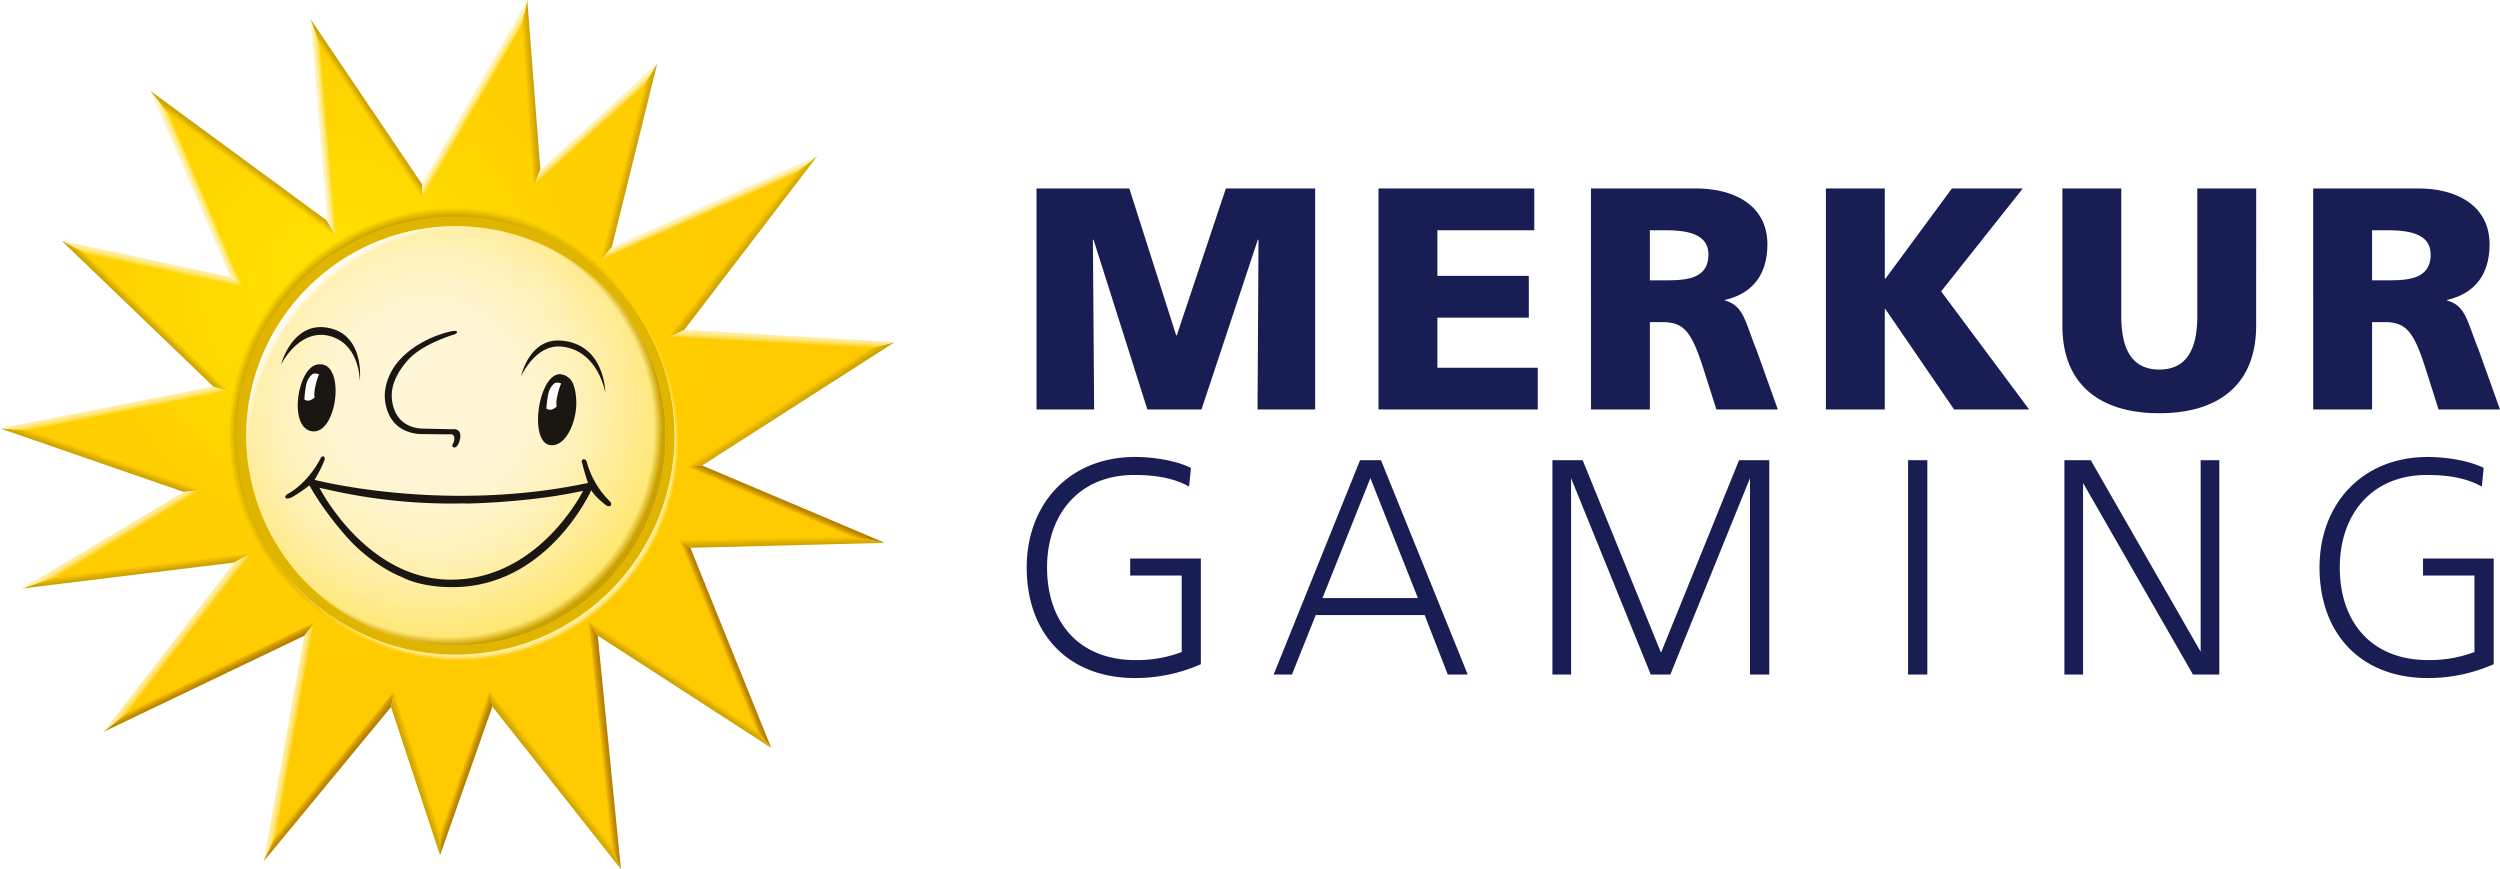 <svg data-src="/3aa31112a45b193ae8ec254e96ff0a09.svg" xmlns="http://www.w3.org/2000/svg" xmlns:xlink="http://www.w3.org/1999/xlink" viewBox="0 0 1340 465.85" data-id="svg-loader_3"><defs><linearGradient id="g_10" data-name="Unbenannter Verlauf 92" x1="82.16" y1="139.48" x2="81.25" y2="143.75" gradientUnits="userSpaceOnUse"><stop offset=".07" stop-color="#ffeea3"/><stop offset=".19" stop-color="#ffed9e"/><stop offset=".34" stop-color="#ffeb8e"/><stop offset=".5" stop-color="#ffe775"/><stop offset=".68" stop-color="#ffe251"/><stop offset=".86" stop-color="#ffdc24"/><stop offset=".99" stop-color="gold"/></linearGradient><linearGradient id="h_11" data-name="Unbenannter Verlauf 61" x1="286.74" y1="49.66" x2="282.11" y2="49.98" gradientUnits="userSpaceOnUse"><stop offset=".08" stop-color="#cba100"/><stop offset=".43" stop-color="#dcaf00"/><stop offset=".98" stop-color="#ffcb00"/></linearGradient><linearGradient id="i_12" data-name="Unbenannter Verlauf 132" x1="198.17" y1="57.15" x2="194.72" y2="59.48" gradientUnits="userSpaceOnUse"><stop offset=".08" stop-color="#cba100"/><stop offset=".43" stop-color="#dcb200"/><stop offset=".98" stop-color="#ffd400"/></linearGradient><linearGradient id="j_13" data-name="Unbenannter Verlauf 67" x1="317.71" y1="65.1" x2="320.77" y2="68.49" gradientUnits="userSpaceOnUse"><stop offset=".07" stop-color="#fff4c5"/><stop offset=".18" stop-color="#fff3c0"/><stop offset=".31" stop-color="#fff0b0"/><stop offset=".46" stop-color="#ffea97"/><stop offset=".62" stop-color="#ffe373"/><stop offset=".79" stop-color="#ffd945"/><stop offset=".96" stop-color="#ffce0e"/><stop offset="1" stop-color="#ffcb00"/></linearGradient><linearGradient id="k_14" data-name="Unbenannter Verlauf 118" x1="103.41" y1="102.36" x2="107.62" y2="100.57" gradientUnits="userSpaceOnUse"><stop offset=".07" stop-color="#fff4c5"/><stop offset=".18" stop-color="#fff3c0"/><stop offset=".31" stop-color="#fff1b0"/><stop offset=".46" stop-color="#ffee97"/><stop offset=".62" stop-color="#ffe973"/><stop offset=".79" stop-color="#ffe245"/><stop offset=".96" stop-color="#ffdb0e"/><stop offset="1" stop-color="#ffd900"/></linearGradient><linearGradient id="l_15" data-name="Unbenannter Verlauf 110" x1="131.81" y1="85.92" x2="129" y2="89.79" gradientUnits="userSpaceOnUse"><stop offset=".08" stop-color="#cba100"/><stop offset=".41" stop-color="#dbb200"/><stop offset=".98" stop-color="#ffd900"/></linearGradient><linearGradient id="m_16" data-name="Unbenannter Verlauf 131" x1="171" y1="68.77" x2="175.54" y2="68.37" gradientUnits="userSpaceOnUse"><stop offset=".07" stop-color="#fff4c5"/><stop offset=".18" stop-color="#fff3c0"/><stop offset=".31" stop-color="#fff1b0"/><stop offset=".46" stop-color="#ffec97"/><stop offset=".62" stop-color="#ffe773"/><stop offset=".79" stop-color="#ffdf45"/><stop offset=".96" stop-color="#ffd60e"/><stop offset="1" stop-color="#ffd400"/></linearGradient><linearGradient id="n_17" x1="252.57" y1="52.08" x2="256.55" y2="54.38" xlink:href="#m_16"/><linearGradient id="o_18" x1="424.89" y1="218.87" x2="422.22" y2="214.76" xlink:href="#h_11"/><linearGradient id="p_19" x1="339.18" y1="87.31" x2="335.06" y2="86.28" xlink:href="#h_11"/><linearGradient id="q_20" data-name="Unbenannter Verlauf 70" x1="419.29" y1="179.52" x2="419.05" y2="184.25" gradientUnits="userSpaceOnUse"><stop offset=".07" stop-color="#ffeea3"/><stop offset=".19" stop-color="#ffed9e"/><stop offset=".34" stop-color="#ffea8e"/><stop offset=".5" stop-color="#ffe475"/><stop offset=".68" stop-color="#ffdc51"/><stop offset=".86" stop-color="#ffd324"/><stop offset=".99" stop-color="#ffcb00"/></linearGradient><linearGradient id="r_21" x1="419.21" y1="292.76" x2="419.12" y2="287.98" xlink:href="#h_11"/><linearGradient id="s_22" data-name="Unbenannter Verlauf 73" x1="421.81" y1="268.54" x2="420.11" y2="272.55" gradientUnits="userSpaceOnUse"><stop offset="0" stop-color="#b27b00"/><stop offset=".19" stop-color="#b88100"/><stop offset=".44" stop-color="#c79100"/><stop offset=".72" stop-color="#e2ac00"/><stop offset=".98" stop-color="#ffcb00"/></linearGradient><linearGradient id="t_23" x1="400.52" y1="133.56" x2="396.52" y2="130.44" xlink:href="#h_11"/><linearGradient id="u_24" x1="379.19" y1="109.66" x2="380.9" y2="113.51" xlink:href="#j_13"/><linearGradient id="v_25" x1="152.72" y1="397.22" x2="157.16" y2="398.01" xlink:href="#q_20"/><linearGradient id="w_26" x1="390.61" y1="344.5" x2="386.8" y2="346.04" xlink:href="#s_22"/><linearGradient id="x_27" x1="178.22" y1="417.71" x2="174.36" y2="414.59" xlink:href="#s_22"/><linearGradient id="y_28" x1="251.38" y1="415.14" x2="247.03" y2="413.64" xlink:href="#s_22"/><linearGradient id="z_29" x1="221.37" y1="415.21" x2="225.63" y2="413.82" xlink:href="#h_11"/><linearGradient id="aa_30" x1="295.8" y1="419.57" x2="299.49" y2="416.68" xlink:href="#h_11"/><linearGradient id="ab_31" x1="363.26" y1="368.52" x2="365.58" y2="364.96" xlink:href="#h_11"/><linearGradient id="ac_32" x1="326.52" y1="398.98" x2="321.79" y2="399.48" xlink:href="#s_22"/><linearGradient id="ad_33" x1="73.56" y1="307.89" x2="73.05" y2="303.78" xlink:href="#h_11"/><linearGradient id="ae_34" x1="53.38" y1="248.15" x2="54.76" y2="244.15" xlink:href="#h_11"/><linearGradient id="af_35" data-name="Unbenannter Verlauf 81" x1="61.03" y1="217.56" x2="61.85" y2="221.74" gradientUnits="userSpaceOnUse"><stop offset=".07" stop-color="#ffeea3"/><stop offset=".19" stop-color="#ffed9e"/><stop offset=".34" stop-color="#ffea8e"/><stop offset=".5" stop-color="#ffe675"/><stop offset=".68" stop-color="#ffe051"/><stop offset=".86" stop-color="#ffd824"/><stop offset=".99" stop-color="#ffd200"/></linearGradient><linearGradient id="ag_36" x1="113.07" y1="365.16" x2="110.94" y2="360.8" xlink:href="#s_22"/><linearGradient id="ah_37" x1="58.8" y1="287.16" x2="61.09" y2="290.96" xlink:href="#q_20"/><linearGradient id="ai_38" x1="93.33" y1="342.83" x2="96.97" y2="345.67" xlink:href="#q_20"/><linearGradient id="aj_39" x1="76.43" y1="170.95" x2="79.48" y2="167.79" xlink:href="#i_12"/><radialGradient id="a_4" data-name="Unbenannter Verlauf 119" cx="167.5" cy="-104.55" r="244.38" gradientTransform="matrix(.87 0 0 .87 33.45 246.2)" gradientUnits="userSpaceOnUse"><stop offset="0" stop-color="#fff1a8"/><stop offset="0" stop-color="#ffe500"/><stop offset=".14" stop-color="#ffdf00"/><stop offset=".61" stop-color="#ffd000"/><stop offset="1" stop-color="#ffcb00"/><stop offset="1" stop-color="#ffcb00"/></radialGradient><radialGradient id="b_5" data-name="Unbenannter Verlauf 148" cx="229.69" cy="216.04" r="128.05" gradientTransform="translate(.02)" gradientUnits="userSpaceOnUse"><stop offset=".21" stop-color="#fff6d8"/><stop offset=".36" stop-color="#fff5d4"/><stop offset=".52" stop-color="#fff4c7"/><stop offset=".68" stop-color="#fff0b2"/><stop offset=".84" stop-color="#ffec94"/><stop offset="1" stop-color="#ffe771"/></radialGradient><radialGradient id="c_6" data-name="Unbenannter Verlauf 58" cx="236.82" cy="-18.43" r="133.01" gradientTransform="matrix(.87 0 0 .87 33.45 246.2)" gradientUnits="userSpaceOnUse"><stop offset="0" stop-color="#cba100" stop-opacity="0"/><stop offset=".96" stop-color="#cba100" stop-opacity="0"/><stop offset="1" stop-color="#cba100"/></radialGradient><radialGradient id="d_7" data-name="Unbenannter Verlauf 11" cx="244.93" cy="-10.14" r="134.03" gradientTransform="matrix(-.65 -.58 .61 -.69 413.29 372.79)" gradientUnits="userSpaceOnUse"><stop offset="0" stop-color="#fff" stop-opacity="0"/><stop offset=".96" stop-color="#ffec8c" stop-opacity="0"/><stop offset=".96" stop-color="#ffef9c" stop-opacity=".15"/><stop offset=".96" stop-color="#fff2b1" stop-opacity=".35"/><stop offset=".97" stop-color="#fff5c3" stop-opacity=".52"/><stop offset=".97" stop-color="#fff7d3" stop-opacity=".67"/><stop offset=".98" stop-color="#fff9e0" stop-opacity=".79"/><stop offset=".98" stop-color="#fffbea" stop-opacity=".88"/><stop offset=".99" stop-color="#fffcf1" stop-opacity=".95"/><stop offset=".99" stop-color="#fffdf5" stop-opacity=".99"/><stop offset="1" stop-color="#fffdf6"/></radialGradient><radialGradient id="e_8" data-name="Unbenannter Verlauf 74" cx="237.01" cy="-18.19" r="139.48" gradientTransform="matrix(.67 .56 -.57 .69 71.15 110.08)" gradientUnits="userSpaceOnUse"><stop offset=".81" stop-color="#cba100"/><stop offset=".92" stop-color="#cba100"/><stop offset=".96" stop-color="#cba100" stop-opacity="0"/></radialGradient><radialGradient id="f_9" data-name="Unbenannter Verlauf 31" cx="244.62" cy="-10.65" r="136.21" gradientTransform="matrix(.87 0 0 .87 33.45 245.9)" gradientUnits="userSpaceOnUse"><stop offset=".58" stop-color="#ffec8c" stop-opacity="0"/><stop offset=".96" stop-color="#ffeea3"/><stop offset=".97" stop-color="#ffeea3" stop-opacity=".98"/><stop offset=".97" stop-color="#ffeea2" stop-opacity=".93"/><stop offset=".97" stop-color="#ffeea0" stop-opacity=".85"/><stop offset=".98" stop-color="#ffed9d" stop-opacity=".74"/><stop offset=".98" stop-color="#ffed9a" stop-opacity=".59"/><stop offset=".98" stop-color="#ffed95" stop-opacity=".41"/><stop offset=".99" stop-color="#ffec91" stop-opacity=".2"/><stop offset=".99" stop-color="#ffec8c" stop-opacity="0"/></radialGradient><style>[data-id=svg-loader_3] .a{fill:#181e53}[data-id=svg-loader_3] .h{fill:#1a1713}[data-id=svg-loader_3] .i{fill:#fff}[data-id=svg-loader_3] .k{fill:#1d1a16}</style></defs><path class="a" d="M1271.43 123.43h8.32c12 0 23.08 2 23.08 13.06 0 13.42-12.9 13.76-23.08 13.76h-8.32Zm-31.56 96.06h31.56v-46.84h6.62c11.71 0 15.78 5.09 22.24 25.46l6.78 21.38H1340l-11.54-32.24c-5.94-14.43-6.62-23.43-16.8-26.15v-.33c15.27-3.57 22.74-14.09 22.74-29.86 0-20.38-17.14-29.88-38.19-29.88h-56.34ZM1209.32 101h-31.56v68.23c0 15.61-4.25 28.85-20.37 28.85S1137 184.87 1137 169.26V101h-31.57v73.49c0 32.41 21 47 51.94 47s51.93-14.6 51.93-47ZM978.68 219.49h31.56v-53.8h.35l36.82 53.8h40.22l-47.18-63.3 43.78-55.19h-38l-35.63 48.37h-.35V101h-31.57Zm-94.36-96.06h8.31c12 0 23.08 2 23.08 13.06 0 13.42-12.89 13.76-23.08 13.76h-8.31Zm-31.56 96.06h31.56v-46.84h6.62c11.7 0 15.78 5.09 22.24 25.46l6.82 21.38h32.92l-11.54-32.24c-5.94-14.43-6.61-23.43-16.8-26.15v-.33c15.28-3.57 22.74-14.09 22.74-29.86 0-20.38-17.13-29.88-38.18-29.88h-56.38Zm-113.89 0h85.37v-22.4h-53.8v-26.82h49v-22.39h-49v-24.45h51.93V101h-83.5Zm-183.29 0h30.88l-.67-91h.34l28.86 91h29l30.21-91h.35l-.52 91h30.89V101h-47.85l-26.31 78.74h-.33L605.31 101h-49.73ZM608.36 363.43c-36 0-58.05-23.93-58.05-59.24 0-34.28 23.08-59.26 58.05-59.26 9.3 0 21.53 1.72 30 5.86l-1 10c-8.95-5-19.46-6.2-29.45-6.2-29.62 0-46.68 21.19-46.68 49.61 0 29.27 17.06 49.6 47.37 49.6a67.78 67.78 0 0 0 24.8-4.31v-41h-27.63v-9.13h37.89V356a86.48 86.48 0 0 1-35.3 7.43ZM776 361.54l-12.39-31.87h-58.37l-12.75 31.87h-9.81L729 246.65h11.2l46.5 114.89ZM734.52 256.3l-25.67 64.25H760ZM938 361.54V256.3l-42.7 105.24h-10.49L842.1 256.3v105.24h-10V246.65h16.2l42 103.18 41.85-103.18h16.19v114.89ZM1022.72 361.54V246.65h10.33v114.89ZM1175.43 361.54l-58.91-102.66v102.66h-10V246.65h14.13l58.9 102.66V246.65h10v114.89ZM1301.26 363.43c-36 0-58-23.93-58-59.24 0-34.28 23.08-59.26 58-59.26 9.3 0 21.53 1.72 30 5.86l-1 10c-9-5-19.47-6.2-29.45-6.2-29.63 0-46.68 21.19-46.68 49.61 0 29.27 17 49.6 47.36 49.6a67.8 67.8 0 0 0 24.81-4.31v-41h-27.56v-9.13h37.89V356a86.5 86.5 0 0 1-35.37 7.43Z"/><g><circle class="b" cx="244.16" cy="233.59" style="fill:#e0b500" r="121.16"/><path class="c" d="m372 249.88 101.16-64.82-110.34-6.47 68.87-89.92-106.77 47.39L348.7 40l-60.8 55.3-6.8-88.49-54.77 95.76-57.23-84.74 8.65 104.81-92.24-67.78 41.42 96.49-87.27-18.79 79 75.89-110.8 21.71 95.45 33-82.18 49 109.11-13.35-67.87 87.9 103.42-49.52-21 117.09 65.6-79.49 25.56 77.26 27.28-77.49 66.87 84.53-12.17-122.45 91.11 59-42-104 97.71-2.48ZM244.17 116.23a117.5 117.5 0 0 1 117.36 117.38v.26a117.33 117.33 0 1 1-117.36-117.64Z" style="fill:url(#a_4)"/><path class="d" d="M244.42 121.22A112.39 112.39 0 1 1 132 233.61a112.51 112.51 0 0 1 112.42-112.39Z" style="fill:url(#b_5)"/><path class="e" d="M244.42 121.22A112.39 112.39 0 1 1 132 233.61a112.51 112.51 0 0 1 112.42-112.39Z" style="fill:url(#c_6)"/><path class="f" d="M244.42 121.22A112.39 112.39 0 1 1 132 233.61a112.51 112.51 0 0 1 112.42-112.39Z" style="fill:url(#d_7)"/><path class="g" d="m372 249.88 101.16-64.82-110.34-6.47 68.87-89.92-106.77 47.39L348.7 40l-60.8 55.3-6.8-88.49-54.77 95.76-57.23-84.74 8.65 104.81-92.24-67.78 41.42 96.49-87.27-18.79 79 75.89-110.8 21.71 95.45 33-82.18 49 109.11-13.35-67.87 87.9 103.42-49.52-21 117.09 65.6-79.49 25.56 77.26 27.28-77.49 66.87 84.53-12.17-122.45 91.11 59-42-104 97.71-2.48ZM244.17 116.23a117.5 117.5 0 0 1 117.36 117.38v.26a117.33 117.33 0 1 1-117.36-117.64Z" style="fill:url(#e_8)"/><path class="h" d="M327.34 269.15a46.82 46.82 0 0 1-12.79-21.4c-.58-1.88-1.82-1.56-1.82-1.56-1.32.27-.78 1.75-.78 1.75 2.26 8.71 3.29 10.91 3.29 10.91C238 275.29 168.6 257.2 168.6 257.2a70.81 70.81 0 0 0 5.32-10.52c.46-1.69-.39-2-.39-2a1.32 1.32 0 0 0-1.69 1c-7.29 13.89-17.5 19-17.5 19s-2 1.13-1.32 2.17c0 0 .5.84 3-.11a68.15 68.15 0 0 0 9.82-6.59c7.83 14.27 20.4 28.1 20.4 28.1 13.91 15.37 28.94 20.95 28.94 20.95 9.9 5.22 23.4 5.41 23.4 5.41 53.9 2.79 78.34-51.84 78.34-51.84 2.38 4.12 8.45 8.4 8.45 8.4 3.22.92 1.97-2.02 1.97-2.02Zm-86.41 41.54c-45-.52-69.69-49.21-69.69-49.21l3.51.74a297.69 297.69 0 0 0 75.76 7.56c-9.78.36 28 .31 58-5.89l4-.77s-23.8 48.13-71.58 47.57ZM224.36 232.61c.86.09 16.37.21 16.37.21 4.37-.66 2.32 4.6 2.32 4.6-1.51 1.89.29 2.48.29 2.48 2.54 0 3.35-5.12 3.35-5.12.66-5.56-4-4.7-4-4.7l-17.07-.37C209 228.3 210 211.61 210 211.61c.09-10.92 10.45-20.42 10.45-20.42 8.26-7.66 23.11-11.93 23.11-11.93 2.07-.94 1.34-1.42 1.34-1.42-.46-1.57-8.57 1.3-8.57 1.3s-28.25 8.16-30.08 31.86c0 0-1.46 19.61 18.11 21.62M150.62 195.4s9.66-19.55 26-15.31 16.23 24.15 16.23 24.15 2.85-23.5-15.44-28.18c-20.41-5.23-26.79 19.34-26.79 19.34ZM300.74 182.56c23.69 1.87 23.69 27.93 23.69 27.93s-3.72-22.91-23.69-24.73c-13.8-1.26-21.45 15.94-21.45 15.94s4.32-20.5 21.45-19.14ZM170.63 195.3ZM171 195.27ZM171 195.27h-.33Z"/><path class="h" d="M171 195.27c-11.55.11-17 34.69-3.42 35.95 13.32 1.21 17.79-37.08 3.42-35.95Z"/><path class="i" d="M167.84 200.33s-3.15 1.69-3.93 7.08a56.21 56.21 0 0 0-.78 6.68 3.41 3.41 0 0 0 2.6.6 6.75 6.75 0 0 0 2.9-1.66s-.58-1.49.36-5.75a36.74 36.74 0 0 1 2-6.6 4.47 4.47 0 0 0-1.46-.44 6.25 6.25 0 0 0-1.69.09Z"/><g><path class="h" d="M308.84 214.1c-.24-4.67-1.37-9.61-3.94-11.55a14.33 14.33 0 0 0-2.23-1.45 20.55 20.55 0 0 0-2.22-.51c-11.83-.74-17.33 36.69-5.41 38 8.62 1.03 14.54-13.71 13.8-24.49Z"/><path class="i" d="M297.6 205.21s-3.16 1.69-3.94 7.08a59.72 59.72 0 0 0-.78 6.68 3.41 3.41 0 0 0 2.6.6 6.82 6.82 0 0 0 2.91-1.66s-.59-1.49.36-5.75a36.34 36.34 0 0 1 2-6.6 4.47 4.47 0 0 0-1.46-.44 6.21 6.21 0 0 0-1.69.09Z"/></g><path class="j" d="m372 249.88 101.16-64.82-110.34-6.47 68.87-89.92-106.77 47.39L348.7 40l-60.8 55.3-6.8-88.49-54.77 95.76-57.23-84.74 8.65 104.81-92.24-67.78 41.42 96.49-87.27-18.79 79 75.89-110.8 21.71 95.45 33-82.18 49 109.11-13.35-67.87 87.9 103.42-49.52-21 117.09 65.6-79.49 25.56 77.26 27.28-77.49 66.87 84.53-12.17-122.45 91.11 59-42-104 97.71-2.48ZM244.17 116.23a117.5 117.5 0 0 1 117.36 117.38v.26a117.33 117.33 0 1 1-117.36-117.64Z" style="fill:url(#f_9)"/><path class="k" d="M373.55 207.71ZM373.82 207.69ZM373.77 207.69h-.22Z"/><g><path class="l" style="fill:url(#g_10)" d="m46.29 136.09 84.09 18.1-6.91-5.68-90.44-19.48 13.26 7.06z"/><path class="m" style="fill:url(#h_11)" d="m279.57 13.63 6.61 86.01 3.45-8.68-7-90.96-3.06 13.63z"/><path class="n" style="fill:url(#i_12)" d="m226.48 106.45-.29-7.76-59.78-88.51v.01l5.38 15.29 54.69 80.97z"/><path class="o" style="fill:url(#j_13)" d="m286.18 99.64 58.9-53.57 7.23-12.12-62.68 57.01-3.45 8.68z"/><path class="p" style="fill:url(#k_14)" d="m90.36 60.97-9.71-12.23 42.82 99.77 6.91 5.68-40.02-93.22z"/><path class="q" style="fill:url(#l_15)" d="m180.17 126.96-4.83-8.64-94.69-69.58 9.71 12.23 89.81 65.99z"/><path class="r" style="fill:url(#m_16)" d="m180.17 126.96-8.38-101.48-5.38-15.29 8.93 108.13 4.83 8.64z"/><path class="s" style="fill:url(#n_17)" d="M279.57 13.63 282.63 0l-56.44 98.69.29 7.76 53.09-92.82z"/><path class="t" style="fill:url(#o_18)" d="m367.58 250.25 8.77-.74 103.19-66.12-12.85 3.35-99.11 63.51z"/><path class="u" style="fill:url(#p_19)" d="m345.08 46.07-23.16 93.57v-.01l6-7.15 24.39-98.53-7.23 12.12z"/><path class="v" style="fill:url(#q_20)" d="m466.69 186.74 12.85-3.35-112.78-6.62-7.96 3.64 107.89 6.33z"/><path class="w" style="fill:url(#r_21)" d="m474.29 290.97-19.07-3.62-91.18 2.32 6.02 3.95 104.23-2.65z"/><path class="x" style="fill:url(#s_22)" d="m376.35 249.51-8.77.74 87.64 37.1 19.07 3.62-97.94-41.46z"/><path class="y" style="fill:url(#t_23)" d="m358.8 180.41 7.96-3.64 71.41-93.24-13.04 10.28-66.33 86.6z"/><path class="z" style="fill:url(#u_24)" d="m425.13 93.81 13.04-10.28-110.25 48.95-6 7.15 103.21-45.82z"/><path class="aa" style="fill:url(#v_25)" d="m168.52 333.61-5.46 7.16-21.69 120.85 6.81-14.69 20.34-113.32z"/><path class="ab" style="fill:url(#w_26)" d="m364.04 289.67 40.67 100.7 8.67 10.5-43.32-107.25-6.02-3.95z"/><path class="ac" style="fill:url(#x_27)" d="m211.15 370.62-62.97 76.31-6.81 14.69 68.22-82.66 1.56-8.34z"/><path class="ad" style="fill:url(#y_28)" d="m235.99 445.7-.12 12.7 28.04-79.65-1.4-8.38-26.52 75.33z"/><path class="ae" style="fill:url(#z_29)" d="m211.15 370.62-1.56 8.34 26.28 79.44.12-12.7-24.84-75.08z"/><path class="af" style="fill:url(#aa_30)" d="m262.51 370.37 1.4 8.38 68.9 87.1-5.47-13.52-64.83-81.96z"/><path class="ag" style="fill:url(#ab_31)" d="m315.46 332.61 4.93 8.07 92.99 60.19-8.67-10.5-89.25-57.76z"/><path class="ah" style="fill:url(#ac_32)" d="m327.34 452.33 5.47 13.52-12.42-125.17-4.93-8.07 11.88 119.72z"/><path class="ai" style="fill:url(#ad_33)" d="M134.87 296.23 30.53 309l-18.79 6.43 113.87-13.93 9.26-5.27z"/><path class="aj" style="fill:url(#ae_34)" d="m108.15 262.68-92.42-31.97L0 229.61l98.47 34.07 9.68-1z"/><path class="ak" style="fill:url(#af_35)" d="m122.88 209.71-8.53-2.51L0 229.61l15.73 1.1 107.15-21z"/><path class="al" style="fill:url(#ag_36)" d="m69.27 381.13-13.81 11.16 107.6-51.52 5.46-7.16-99.25 47.52z"/><path class="am" style="fill:url(#ah_37)" d="m108.15 262.68-9.68 1-86.73 51.75L30.53 309l77.62-46.32z"/><path class="an" style="fill:url(#ai_38)" d="m69.27 381.13 65.6-84.9-9.26 5.27-70.15 90.79 13.81-11.16z"/><path class="ao" style="fill:url(#aj_39)" d="m122.88 209.71-76.59-73.62-13.26-7.06 81.32 78.17 8.53 2.51z"/></g></g></svg>